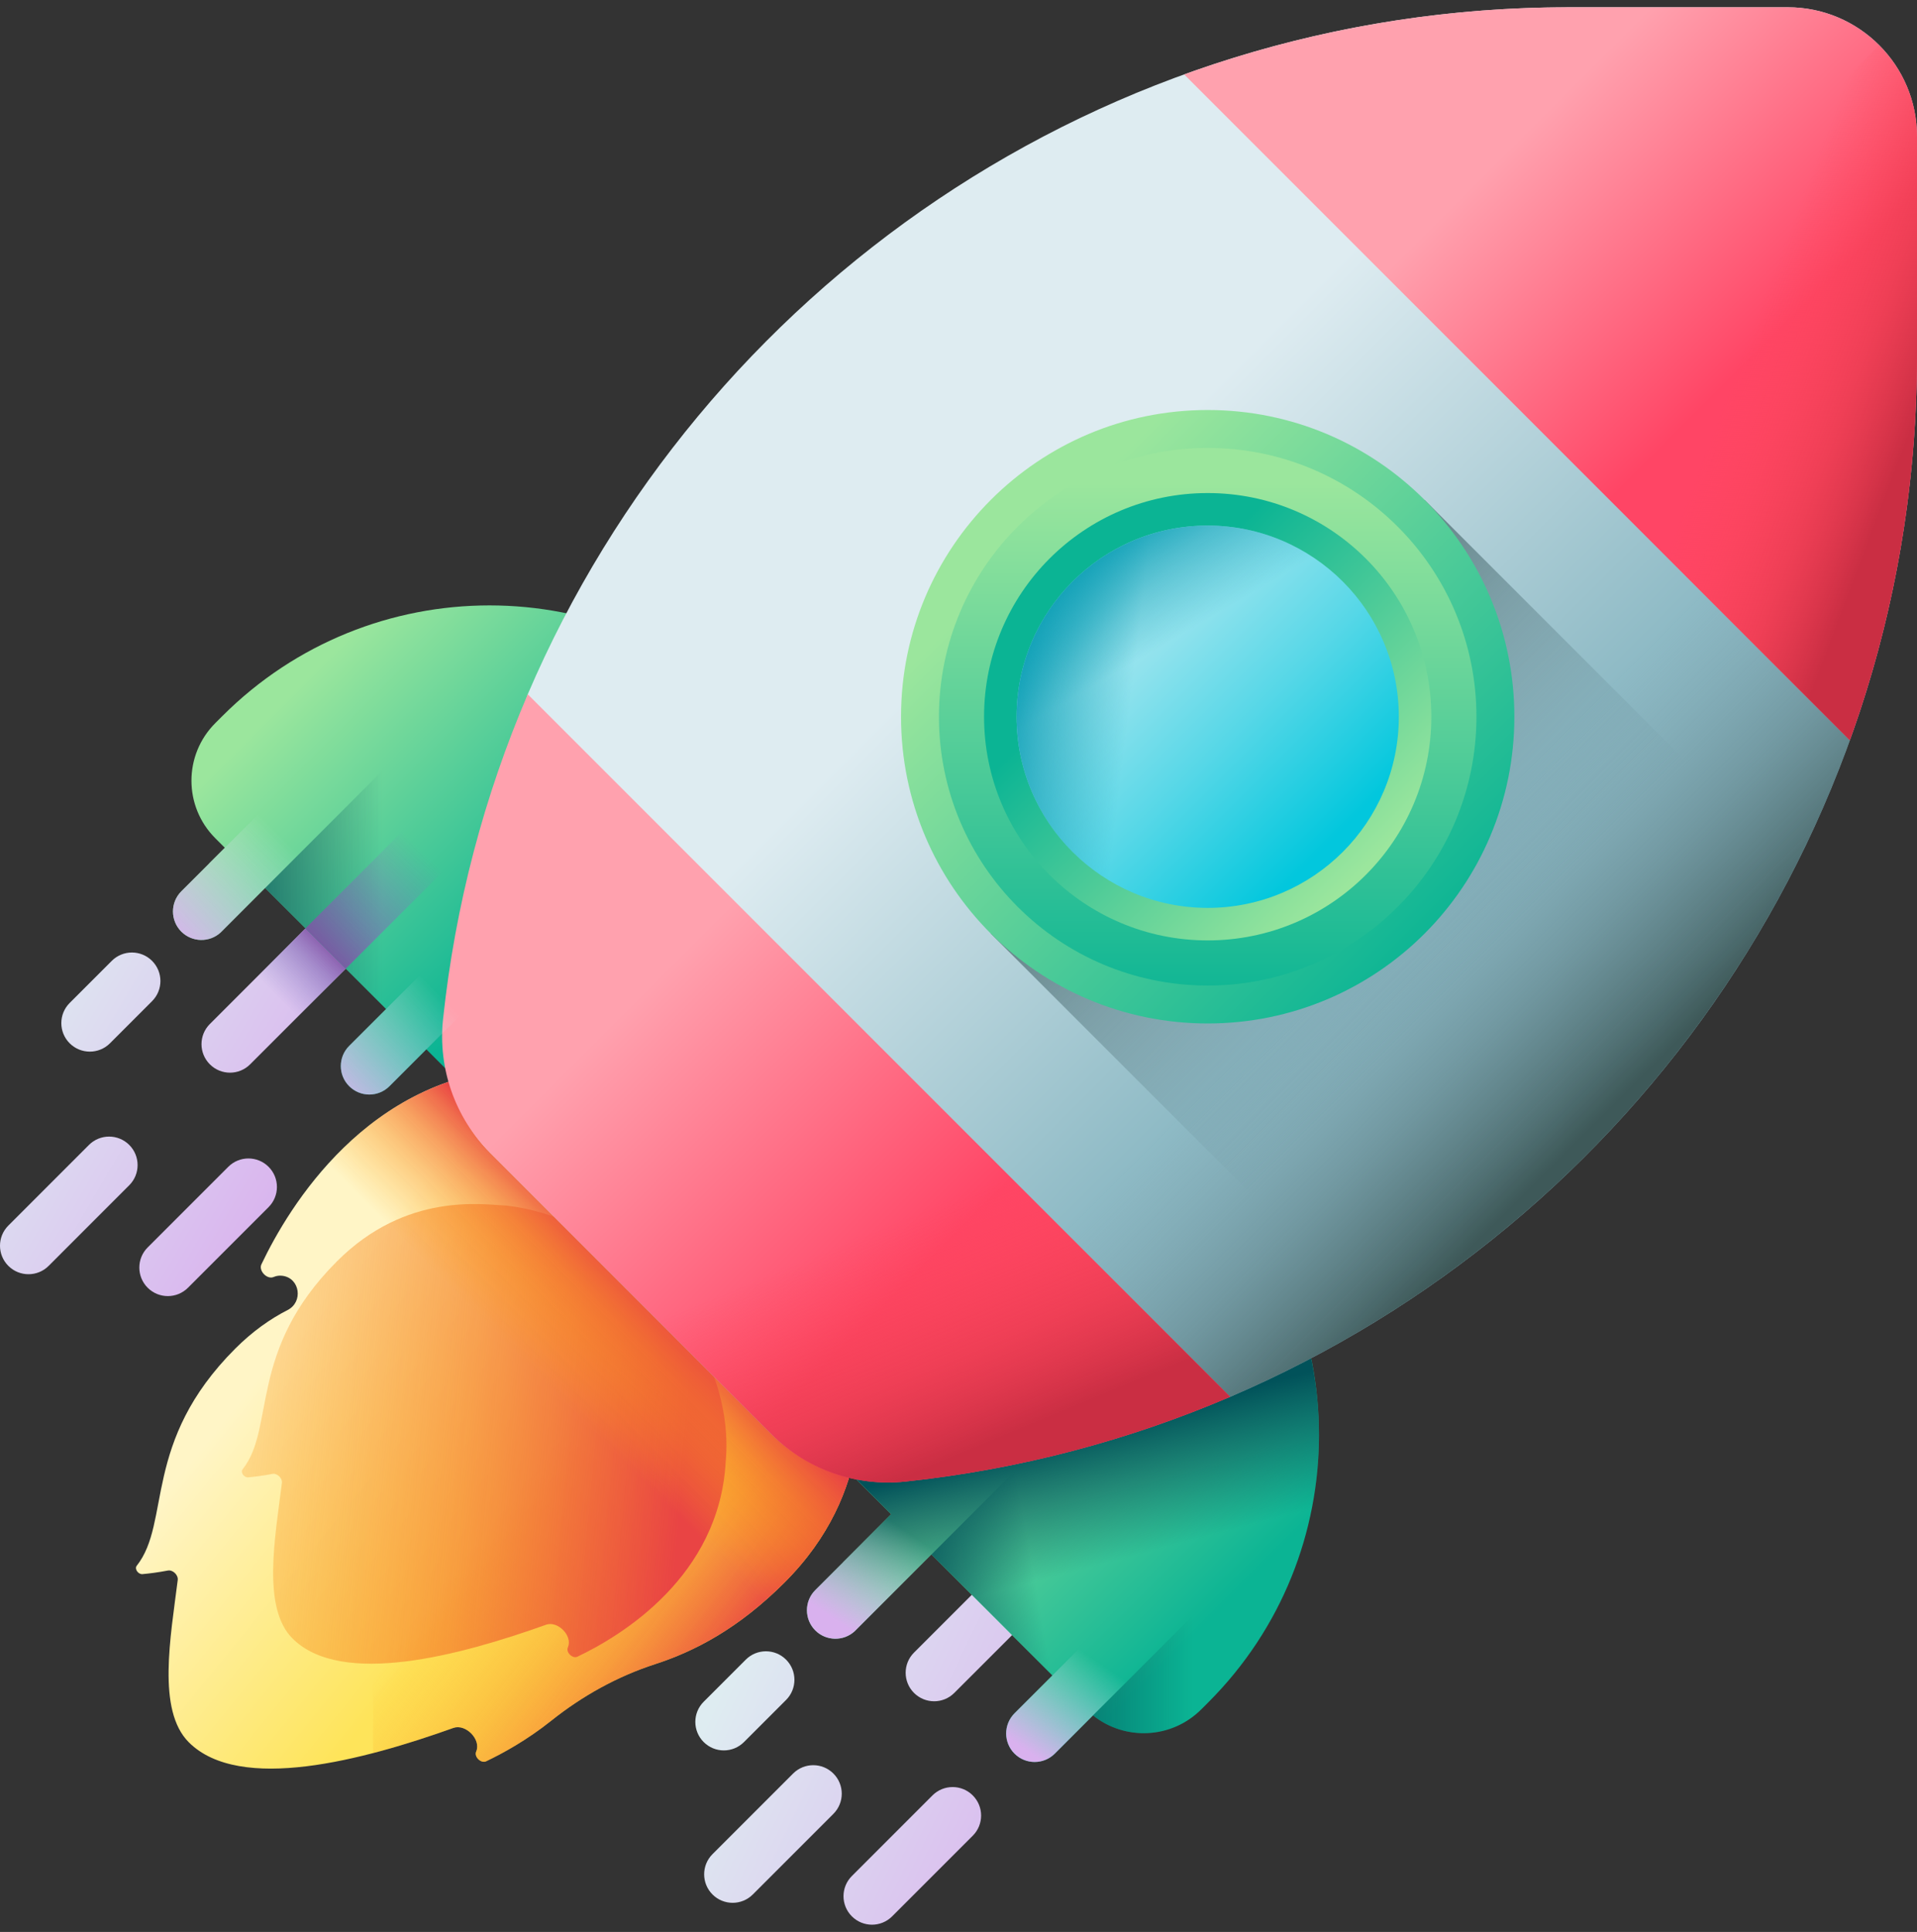 <svg width="132" height="133" viewBox="0 0 132 133" fill="none" xmlns="http://www.w3.org/2000/svg">
<rect x="0" y="0" width="132" height="133" fill="#333333" stroke="none"/>
<path d="M15.719 80.326L10.168 85.876C9.402 86.642 9.402 87.885 10.168 88.651C10.935 89.418 12.177 89.418 12.944 88.651L18.494 83.101C19.26 82.335 19.26 81.092 18.494 80.326C17.727 79.559 16.485 79.56 15.719 80.326Z" fill="url(#paint0_linear_929_6488)"/>
<path d="M6.125 78.82L0.575 84.371C-0.192 85.137 -0.192 86.379 0.575 87.146C1.341 87.912 2.584 87.912 3.35 87.146L8.9 81.595C9.666 80.829 9.666 79.587 8.9 78.82C8.133 78.054 6.891 78.054 6.125 78.82Z" fill="url(#paint1_linear_929_6488)"/>
<path d="M36.503 51.217C35.737 50.45 34.495 50.45 33.728 51.217L14.45 70.495C13.683 71.262 13.683 72.504 14.45 73.27C15.216 74.037 16.459 74.037 17.225 73.27L36.503 53.992C37.27 53.225 37.27 51.983 36.503 51.217Z" fill="url(#paint2_linear_929_6488)"/>
<path d="M36.503 51.217C35.737 50.45 34.495 50.45 33.728 51.217L14.45 70.495C13.683 71.262 13.683 72.504 14.45 73.27C15.216 74.037 16.459 74.037 17.225 73.27L36.503 53.992C37.27 53.225 37.27 51.983 36.503 51.217Z" fill="url(#paint3_linear_929_6488)"/>
<path d="M7.573 71.822L10.471 68.923C11.238 68.157 11.238 66.915 10.471 66.148C9.705 65.382 8.462 65.382 7.696 66.148L4.797 69.047C4.031 69.813 4.031 71.056 4.797 71.822C5.564 72.588 6.806 72.588 7.573 71.822Z" fill="url(#paint4_linear_929_6488)"/>
<path d="M64.207 123.6L58.657 129.15C57.89 129.916 57.89 131.159 58.657 131.925C59.423 132.692 60.666 132.692 61.432 131.925L66.982 126.375C67.749 125.609 67.749 124.366 66.982 123.6C66.216 122.833 64.973 122.834 64.207 123.6Z" fill="url(#paint5_linear_929_6488)"/>
<path d="M54.611 122.094L49.061 127.644C48.295 128.411 48.295 129.653 49.061 130.42C49.828 131.186 51.07 131.186 51.836 130.42L57.386 124.87C58.153 124.103 58.153 122.861 57.386 122.095C56.62 121.328 55.378 121.328 54.611 122.094Z" fill="url(#paint6_linear_929_6488)"/>
<path d="M84.99 94.491C84.223 93.724 82.981 93.724 82.215 94.491L62.936 113.769C62.17 114.536 62.17 115.778 62.936 116.544C63.703 117.311 64.945 117.311 65.711 116.544L84.99 97.266C85.756 96.499 85.756 95.257 84.99 94.491Z" fill="url(#paint7_linear_929_6488)"/>
<path d="M51.229 119.927L54.127 117.029C54.894 116.262 54.894 115.02 54.127 114.254C53.361 113.487 52.119 113.487 51.352 114.254L48.454 117.152C47.687 117.919 47.687 119.161 48.454 119.927C49.22 120.694 50.462 120.694 51.229 119.927Z" fill="url(#paint8_linear_929_6488)"/>
<path d="M35.794 73.528C25.303 74.083 19.89 83.07 18 87.04C17.792 87.478 18.383 88.1 18.835 87.914C18.851 87.908 18.867 87.901 18.883 87.895C19.071 87.82 19.269 87.803 19.466 87.831C20.66 88.002 20.884 89.634 19.809 90.183C18.615 90.793 17.392 91.649 16.198 92.843C9.766 99.275 11.798 104.787 9.413 107.792C9.245 108.004 9.514 108.392 9.811 108.366C10.267 108.326 10.86 108.253 11.556 108.12C11.896 108.054 12.282 108.422 12.238 108.772C11.75 112.684 10.796 117.738 12.999 119.941C16.509 123.452 25.035 121.168 31.218 118.956C32.056 118.656 33.127 119.734 32.799 120.555C32.794 120.568 32.789 120.58 32.784 120.593C32.637 120.95 33.128 121.416 33.473 121.251C34.612 120.709 36.276 119.799 37.952 118.461C40.089 116.756 42.495 115.414 45.096 114.568C47.811 113.685 50.826 112.137 54.02 108.943C60.335 102.628 59.187 95.667 59.089 93.499C58.575 88.997 56.284 84.218 52.364 80.297C47.444 75.377 41.172 73.021 35.794 73.528Z" fill="url(#paint9_linear_929_6488)"/>
<path d="M31.218 118.956C32.056 118.656 33.127 119.733 32.799 120.555C32.794 120.567 32.789 120.58 32.784 120.593C32.638 120.95 33.128 121.415 33.474 121.251C34.613 120.709 36.276 119.799 37.952 118.461C40.09 116.756 42.495 115.413 45.096 114.568C47.811 113.685 50.826 112.137 54.02 108.943C60.336 102.627 59.187 95.667 59.089 93.499C58.575 88.997 56.285 84.218 52.364 80.297C47.444 75.377 41.172 73.021 35.794 73.528C31.675 73.746 28.339 75.264 25.691 77.268V120.687C27.609 120.188 29.504 119.569 31.218 118.956Z" fill="url(#paint10_linear_929_6488)"/>
<path d="M16.704 101.153C16.543 101.356 16.801 101.728 17.085 101.703C17.522 101.665 18.091 101.595 18.757 101.467C19.083 101.404 19.453 101.757 19.411 102.091C18.944 105.84 18.029 110.683 20.14 112.795C23.504 116.159 31.674 113.971 37.599 111.851C38.402 111.564 39.428 112.596 39.114 113.383C39.109 113.395 39.104 113.407 39.099 113.419C38.959 113.761 39.429 114.208 39.76 114.05C42.761 112.623 49.553 108.531 49.972 100.603C50.355 96.538 48.575 91.797 44.856 88.079C41.893 85.116 38.281 83.385 34.879 82.997C33.24 82.923 27.98 82.055 23.206 86.828C17.042 92.991 18.99 98.273 16.704 101.153Z" fill="url(#paint11_linear_929_6488)"/>
<path d="M54.02 108.943C60.336 102.627 59.187 95.667 59.09 93.499C58.576 88.997 56.285 84.218 52.365 80.297C47.445 75.377 41.172 73.021 35.794 73.528C28.802 73.898 24.066 78.014 21.125 81.894L50.87 111.639C51.897 110.9 52.949 110.015 54.02 108.943Z" fill="url(#paint12_linear_929_6488)"/>
<path d="M83.202 80.397L78.756 75.951L55.913 98.794L61.358 104.24L58.054 107.545L58.057 107.548L56.139 109.465C55.373 110.232 55.373 111.474 56.139 112.241C56.884 112.986 58.078 113.004 58.848 112.3L64.134 107.015L72.462 115.343L69.856 117.949C69.09 118.716 69.09 119.958 69.856 120.725C70.623 121.491 71.865 121.491 72.631 120.725L75.263 118.092C77.463 119.852 80.68 119.715 82.718 117.676L83.203 117.191C93.363 107.031 93.363 90.558 83.202 80.397Z" fill="url(#paint13_linear_929_6488)"/>
<path d="M83.202 80.397L78.756 75.951L55.913 98.794L61.358 104.24L58.054 107.545L58.057 107.548L56.139 109.465C55.373 110.232 55.373 111.474 56.139 112.241C56.884 112.986 58.078 113.004 58.848 112.3L64.134 107.015L72.462 115.343L69.856 117.949C69.09 118.716 69.09 119.958 69.856 120.725C70.623 121.491 71.865 121.491 72.631 120.725L75.263 118.092C77.463 119.852 80.68 119.715 82.718 117.676L83.203 117.191C93.363 107.031 93.363 90.558 83.202 80.397Z" fill="url(#paint14_linear_929_6488)"/>
<path d="M75.264 118.092C77.464 119.852 80.68 119.715 82.719 117.676L83.204 117.191C92.07 108.325 93.198 94.651 86.59 84.56L64.135 107.015L75.264 118.092Z" fill="url(#paint15_linear_929_6488)"/>
<path d="M56.549 53.743L52.103 49.297C41.942 39.137 25.469 39.137 15.309 49.297L14.824 49.782C12.636 51.97 12.636 55.517 14.824 57.705L15.479 58.36L14.399 59.44L14.403 59.443L12.485 61.36C11.719 62.127 11.719 63.369 12.485 64.135C13.23 64.88 14.424 64.899 15.194 64.195L18.254 61.135L26.582 69.463L24.045 72.001C23.278 72.768 23.278 74.01 24.045 74.776C24.811 75.543 26.053 75.543 26.82 74.776L29.358 72.239L33.706 76.587L56.549 53.743Z" fill="url(#paint16_linear_929_6488)"/>
<path d="M33.706 76.587L56.549 53.743L52.103 49.297C47.976 45.17 42.807 42.72 37.444 41.945L18.254 61.135L33.706 76.587Z" fill="url(#paint17_linear_929_6488)"/>
<path d="M53.146 98.755C55.564 101.173 58.947 102.095 62.347 101.734C70.207 100.899 84.705 96.162 84.705 96.162C112.517 84.246 132.001 56.625 132.001 24.452V9.401C132.001 4.485 128.016 0.5 123.101 0.5H108.049C75.876 0.5 48.255 19.984 36.339 47.796C36.339 47.796 31.602 62.294 30.767 70.154C30.406 73.553 31.329 76.937 33.746 79.355L53.146 98.755Z" fill="url(#paint18_linear_929_6488)"/>
<path d="M132 24.451V9.4C132 6.943 131.004 4.718 129.393 3.107L43.445 89.055L53.145 98.755C55.563 101.173 58.947 102.354 62.346 101.993C101.499 97.834 132 64.707 132 24.451Z" fill="url(#paint19_linear_929_6488)"/>
<path d="M123.52 59.842L98.089 34.41L68.227 64.273L94.849 90.895C107.029 83.394 116.99 72.64 123.52 59.842Z" fill="url(#paint20_linear_929_6488)"/>
<path d="M36.34 47.797C33.347 54.783 31.342 62.294 30.507 70.154C30.146 73.553 31.328 76.937 33.745 79.355L53.145 98.755C55.563 101.172 58.947 102.354 62.346 101.993C70.207 101.158 77.717 99.153 84.703 96.16L36.34 47.797Z" fill="url(#paint21_linear_929_6488)"/>
<path d="M123.099 0.5H108.048C98.74 0.5 89.815 2.134 81.539 5.125L127.374 50.961C130.366 42.685 132 33.76 132 24.452V9.401C132 4.485 128.015 0.5 123.099 0.5Z" fill="url(#paint22_linear_929_6488)"/>
<path d="M83.159 70.458C94.821 70.458 104.275 61.004 104.275 49.342C104.275 37.68 94.821 28.226 83.159 28.226C71.497 28.226 62.043 37.68 62.043 49.342C62.043 61.004 71.497 70.458 83.159 70.458Z" fill="url(#paint23_linear_929_6488)"/>
<path d="M83.159 67.847C93.379 67.847 101.664 59.562 101.664 49.342C101.664 39.122 93.379 30.837 83.159 30.837C72.939 30.837 64.654 39.122 64.654 49.342C64.654 59.562 72.939 67.847 83.159 67.847Z" fill="url(#paint24_linear_929_6488)"/>
<path d="M83.158 64.74C91.662 64.74 98.557 57.846 98.557 49.342C98.557 40.837 91.662 33.943 83.158 33.943C74.654 33.943 67.76 40.837 67.76 49.342C67.76 57.846 74.654 64.74 83.158 64.74Z" fill="url(#paint25_linear_929_6488)"/>
<path d="M83.16 62.501C90.427 62.501 96.319 56.61 96.319 49.342C96.319 42.074 90.427 36.182 83.16 36.182C75.892 36.182 70 42.074 70 49.342C70 56.61 75.892 62.501 83.16 62.501Z" fill="url(#paint26_linear_929_6488)"/>
<path d="M83.16 62.501C90.427 62.501 96.319 56.61 96.319 49.342C96.319 42.074 90.427 36.182 83.16 36.182C75.892 36.182 70 42.074 70 49.342C70 56.61 75.892 62.501 83.16 62.501Z" fill="url(#paint27_linear_929_6488)"/>
<path d="M83.16 62.501C90.427 62.501 96.319 56.61 96.319 49.342C96.319 42.074 90.427 36.182 83.16 36.182C75.892 36.182 70 42.074 70 49.342C70 56.61 75.892 62.501 83.16 62.501Z" fill="url(#paint28_linear_929_6488)"/>
<path d="M84.702 96.159C77.716 99.153 70.205 101.159 62.345 101.992C58.946 102.355 55.561 101.172 53.143 98.755L43.445 89.056L60.523 71.979L84.702 96.159Z" fill="url(#paint29_linear_929_6488)"/>
<path d="M132 9.401V24.451C132 33.759 130.367 42.686 127.375 50.96L104.459 28.044L129.394 3.106C131.004 4.719 132 6.945 132 9.401Z" fill="url(#paint30_linear_929_6488)"/>
<path d="M75.406 112.399L69.856 117.95C69.09 118.716 69.09 119.958 69.856 120.725C70.622 121.491 71.865 121.491 72.631 120.725L78.181 115.175C78.948 114.408 78.948 113.166 78.181 112.399C77.415 111.633 76.173 111.633 75.406 112.399Z" fill="url(#paint31_linear_929_6488)"/>
<path d="M58.848 112.3L65.157 105.991C65.924 105.225 65.924 103.982 65.157 103.216C64.391 102.45 63.149 102.45 62.382 103.216L58.054 107.545L58.057 107.548L56.139 109.466C55.373 110.232 55.373 111.474 56.139 112.241C56.884 112.986 58.078 113.004 58.848 112.3Z" fill="url(#paint32_linear_929_6488)"/>
<path d="M29.594 66.451L24.044 72.001C23.277 72.767 23.277 74.01 24.044 74.776C24.81 75.543 26.052 75.543 26.819 74.776L32.369 69.226C33.135 68.46 33.135 67.217 32.369 66.451C31.602 65.684 30.36 65.684 29.594 66.451Z" fill="url(#paint33_linear_929_6488)"/>
<path d="M15.194 64.195L21.503 57.886C22.27 57.119 22.27 55.877 21.503 55.111C20.737 54.344 19.495 54.344 18.728 55.111L14.399 59.439L14.403 59.442L12.485 61.36C11.719 62.126 11.719 63.369 12.485 64.135C13.23 64.88 14.424 64.899 15.194 64.195Z" fill="url(#paint34_linear_929_6488)"/>
<path d="M36.503 51.217C35.736 50.45 34.494 50.45 33.728 51.217L21.031 63.913L23.806 66.688L36.503 53.992C37.269 53.225 37.269 51.983 36.503 51.217Z" fill="url(#paint35_linear_929_6488)"/>
<path d="M82.718 117.677L83.203 117.192C87.247 113.148 89.676 108.103 90.5 102.856L75.264 118.092C77.463 119.852 80.68 119.715 82.718 117.677Z" fill="url(#paint36_linear_929_6488)"/>
<defs>
<linearGradient id="paint0_linear_929_6488" x1="-3.31" y1="74.128" x2="18.431" y2="86.897" gradientUnits="userSpaceOnUse">
<stop stop-color="#DEECF1"/>
<stop offset="1" stop-color="#D9B1EE"/>
</linearGradient>
<linearGradient id="paint1_linear_929_6488" x1="-5.112" y1="77.198" x2="16.629" y2="89.967" gradientUnits="userSpaceOnUse">
<stop stop-color="#DEECF1"/>
<stop offset="1" stop-color="#D9B1EE"/>
</linearGradient>
<linearGradient id="paint2_linear_929_6488" x1="9.263" y1="52.721" x2="31.004" y2="65.49" gradientUnits="userSpaceOnUse">
<stop stop-color="#DEECF1"/>
<stop offset="1" stop-color="#D9B1EE"/>
</linearGradient>
<linearGradient id="paint3_linear_929_6488" x1="19.108" y1="68.612" x2="22.948" y2="64.773" gradientUnits="userSpaceOnUse">
<stop stop-color="#8379C1" stop-opacity="0"/>
<stop offset="0.283" stop-color="#8374BE" stop-opacity="0.283"/>
<stop offset="0.586" stop-color="#8268B5" stop-opacity="0.586"/>
<stop offset="0.898" stop-color="#8152A6" stop-opacity="0.898"/>
<stop offset="1" stop-color="#814AA0"/>
</linearGradient>
<linearGradient id="paint4_linear_929_6488" x1="1.743" y1="65.525" x2="23.484" y2="78.294" gradientUnits="userSpaceOnUse">
<stop stop-color="#DEECF1"/>
<stop offset="1" stop-color="#D9B1EE"/>
</linearGradient>
<linearGradient id="paint5_linear_929_6488" x1="47.67" y1="120.463" x2="72.647" y2="132.498" gradientUnits="userSpaceOnUse">
<stop stop-color="#DEECF1"/>
<stop offset="1" stop-color="#D9B1EE"/>
</linearGradient>
<linearGradient id="paint6_linear_929_6488" x1="46.45" y1="122.993" x2="71.426" y2="135.028" gradientUnits="userSpaceOnUse">
<stop stop-color="#DEECF1"/>
<stop offset="1" stop-color="#D9B1EE"/>
</linearGradient>
<linearGradient id="paint7_linear_929_6488" x1="58.468" y1="98.051" x2="83.445" y2="110.086" gradientUnits="userSpaceOnUse">
<stop stop-color="#DEECF1"/>
<stop offset="1" stop-color="#D9B1EE"/>
</linearGradient>
<linearGradient id="paint8_linear_929_6488" x1="49.67" y1="116.31" x2="74.647" y2="128.345" gradientUnits="userSpaceOnUse">
<stop stop-color="#DEECF1"/>
<stop offset="1" stop-color="#D9B1EE"/>
</linearGradient>
<linearGradient id="paint9_linear_929_6488" x1="21.18" y1="90.684" x2="37.234" y2="103.755" gradientUnits="userSpaceOnUse">
<stop stop-color="#FFF5C6"/>
<stop offset="1" stop-color="#FEE45A"/>
</linearGradient>
<linearGradient id="paint10_linear_929_6488" x1="38.043" y1="99.598" x2="52.961" y2="111.106" gradientUnits="userSpaceOnUse">
<stop stop-color="#FEA613" stop-opacity="0"/>
<stop offset="0.174" stop-color="#FDA016" stop-opacity="0.174"/>
<stop offset="0.396" stop-color="#F9911E" stop-opacity="0.396"/>
<stop offset="0.643" stop-color="#F4772B" stop-opacity="0.643"/>
<stop offset="0.908" stop-color="#EC523D" stop-opacity="0.908"/>
<stop offset="1" stop-color="#E94444"/>
</linearGradient>
<linearGradient id="paint11_linear_929_6488" x1="4.707" y1="96.407" x2="47.187" y2="100.385" gradientUnits="userSpaceOnUse">
<stop stop-color="#FEA613" stop-opacity="0"/>
<stop offset="0.174" stop-color="#FDA016" stop-opacity="0.174"/>
<stop offset="0.396" stop-color="#F9911E" stop-opacity="0.396"/>
<stop offset="0.643" stop-color="#F4772B" stop-opacity="0.643"/>
<stop offset="0.908" stop-color="#EC523D" stop-opacity="0.908"/>
<stop offset="1" stop-color="#E94444"/>
</linearGradient>
<linearGradient id="paint12_linear_929_6488" x1="37.594" y1="95.224" x2="44.579" y2="88.239" gradientUnits="userSpaceOnUse">
<stop stop-color="#FEA613" stop-opacity="0"/>
<stop offset="0.174" stop-color="#FDA016" stop-opacity="0.174"/>
<stop offset="0.396" stop-color="#F9911E" stop-opacity="0.396"/>
<stop offset="0.643" stop-color="#F4772B" stop-opacity="0.643"/>
<stop offset="0.908" stop-color="#EC523D" stop-opacity="0.908"/>
<stop offset="1" stop-color="#E94444"/>
</linearGradient>
<linearGradient id="paint13_linear_929_6488" x1="65.349" y1="91.998" x2="84.052" y2="110.7" gradientUnits="userSpaceOnUse">
<stop stop-color="#9BE69D"/>
<stop offset="1" stop-color="#0BB494"/>
</linearGradient>
<linearGradient id="paint14_linear_929_6488" x1="74.453" y1="108.068" x2="72.123" y2="99.182" gradientUnits="userSpaceOnUse">
<stop stop-color="#01525A" stop-opacity="0"/>
<stop offset="1" stop-color="#01525A"/>
</linearGradient>
<linearGradient id="paint15_linear_929_6488" x1="70.456" y1="104.074" x2="61.397" y2="105.627" gradientUnits="userSpaceOnUse">
<stop stop-color="#01525A" stop-opacity="0"/>
<stop offset="1" stop-color="#01525A"/>
</linearGradient>
<linearGradient id="paint16_linear_929_6488" x1="21.686" y1="46.108" x2="39.072" y2="63.495" gradientUnits="userSpaceOnUse">
<stop stop-color="#9BE69D"/>
<stop offset="1" stop-color="#0BB494"/>
</linearGradient>
<linearGradient id="paint17_linear_929_6488" x1="26.314" y1="59.266" x2="14.319" y2="59.266" gradientUnits="userSpaceOnUse">
<stop stop-color="#01525A" stop-opacity="0"/>
<stop offset="1" stop-color="#01525A"/>
</linearGradient>
<linearGradient id="paint18_linear_929_6488" x1="75.291" y1="34.952" x2="99.311" y2="58.971" gradientUnits="userSpaceOnUse">
<stop stop-color="#DEECF1"/>
<stop offset="1" stop-color="#8EBAC5"/>
</linearGradient>
<linearGradient id="paint19_linear_929_6488" x1="99.231" y1="58.893" x2="113.746" y2="73.407" gradientUnits="userSpaceOnUse">
<stop stop-color="#678D98" stop-opacity="0"/>
<stop offset="0.227" stop-color="#638892" stop-opacity="0.227"/>
<stop offset="0.522" stop-color="#597B82" stop-opacity="0.522"/>
<stop offset="0.853" stop-color="#476567" stop-opacity="0.853"/>
<stop offset="1" stop-color="#3E5959"/>
</linearGradient>
<linearGradient id="paint20_linear_929_6488" x1="101.275" y1="67.459" x2="78.413" y2="44.596" gradientUnits="userSpaceOnUse">
<stop stop-color="#678D98" stop-opacity="0"/>
<stop offset="0.227" stop-color="#638892" stop-opacity="0.227"/>
<stop offset="0.522" stop-color="#597B82" stop-opacity="0.522"/>
<stop offset="0.853" stop-color="#476567" stop-opacity="0.853"/>
<stop offset="1" stop-color="#3E5959"/>
</linearGradient>
<linearGradient id="paint21_linear_929_6488" x1="42.019" y1="70.552" x2="61.155" y2="89.688" gradientUnits="userSpaceOnUse">
<stop stop-color="#FFA1AE"/>
<stop offset="1" stop-color="#FF4565"/>
</linearGradient>
<linearGradient id="paint22_linear_929_6488" x1="107.736" y1="6.387" x2="123.32" y2="21.97" gradientUnits="userSpaceOnUse">
<stop stop-color="#FFA1AE"/>
<stop offset="1" stop-color="#FF4565"/>
</linearGradient>
<linearGradient id="paint23_linear_929_6488" x1="71.167" y1="37.349" x2="98.849" y2="65.032" gradientUnits="userSpaceOnUse">
<stop stop-color="#9BE69D"/>
<stop offset="1" stop-color="#0BB494"/>
</linearGradient>
<linearGradient id="paint24_linear_929_6488" x1="83.159" y1="33.241" x2="83.159" y2="69.599" gradientUnits="userSpaceOnUse">
<stop stop-color="#9BE69D"/>
<stop offset="1" stop-color="#0BB494"/>
</linearGradient>
<linearGradient id="paint25_linear_929_6488" x1="93.77" y1="59.954" x2="77.631" y2="43.814" gradientUnits="userSpaceOnUse">
<stop stop-color="#9BE69D"/>
<stop offset="1" stop-color="#0BB494"/>
</linearGradient>
<linearGradient id="paint26_linear_929_6488" x1="76.689" y1="42.871" x2="91.667" y2="57.849" gradientUnits="userSpaceOnUse">
<stop stop-color="#A6E7F0"/>
<stop offset="0.171" stop-color="#90E2ED"/>
<stop offset="0.529" stop-color="#56D7E7"/>
<stop offset="1" stop-color="#02C7DD"/>
</linearGradient>
<linearGradient id="paint27_linear_929_6488" x1="77.764" y1="48.685" x2="68.188" y2="47.521" gradientUnits="userSpaceOnUse">
<stop stop-color="#0199B1" stop-opacity="0"/>
<stop offset="1" stop-color="#0199B1"/>
</linearGradient>
<linearGradient id="paint28_linear_929_6488" x1="80.224" y1="44.343" x2="75.436" y2="36.19" gradientUnits="userSpaceOnUse">
<stop stop-color="#0199B1" stop-opacity="0"/>
<stop offset="1" stop-color="#0199B1"/>
</linearGradient>
<linearGradient id="paint29_linear_929_6488" x1="60.661" y1="84.398" x2="67.045" y2="99.755" gradientUnits="userSpaceOnUse">
<stop stop-color="#FD4755" stop-opacity="0"/>
<stop offset="0.259" stop-color="#F74453" stop-opacity="0.259"/>
<stop offset="0.621" stop-color="#E53B4C" stop-opacity="0.621"/>
<stop offset="1" stop-color="#CA2E43"/>
</linearGradient>
<linearGradient id="paint30_linear_929_6488" x1="120.122" y1="23.92" x2="132.028" y2="28.406" gradientUnits="userSpaceOnUse">
<stop stop-color="#FD4755" stop-opacity="0"/>
<stop offset="0.259" stop-color="#F74453" stop-opacity="0.259"/>
<stop offset="0.621" stop-color="#E53B4C" stop-opacity="0.621"/>
<stop offset="1" stop-color="#CA2E43"/>
</linearGradient>
<linearGradient id="paint31_linear_929_6488" x1="75.53" y1="114.34" x2="71.13" y2="120.811" gradientUnits="userSpaceOnUse">
<stop stop-color="#DEECF1" stop-opacity="0"/>
<stop offset="1" stop-color="#D9B1EE"/>
</linearGradient>
<linearGradient id="paint32_linear_929_6488" x1="62.279" y1="105.33" x2="57.879" y2="111.801" gradientUnits="userSpaceOnUse">
<stop stop-color="#DEECF1" stop-opacity="0"/>
<stop offset="1" stop-color="#D9B1EE"/>
</linearGradient>
<linearGradient id="paint33_linear_929_6488" x1="30.309" y1="68.511" x2="22.967" y2="75.853" gradientUnits="userSpaceOnUse">
<stop stop-color="#DEECF1" stop-opacity="0"/>
<stop offset="1" stop-color="#D9B1EE"/>
</linearGradient>
<linearGradient id="paint34_linear_929_6488" x1="19.206" y1="57.408" x2="11.865" y2="64.749" gradientUnits="userSpaceOnUse">
<stop stop-color="#DEECF1" stop-opacity="0"/>
<stop offset="1" stop-color="#D9B1EE"/>
</linearGradient>
<linearGradient id="paint35_linear_929_6488" x1="29.115" y1="58.604" x2="21.521" y2="66.198" gradientUnits="userSpaceOnUse">
<stop stop-color="#8379C1" stop-opacity="0"/>
<stop offset="0.283" stop-color="#8374BE" stop-opacity="0.283"/>
<stop offset="0.586" stop-color="#8268B5" stop-opacity="0.586"/>
<stop offset="0.898" stop-color="#8152A6" stop-opacity="0.898"/>
<stop offset="1" stop-color="#814AA0"/>
</linearGradient>
<linearGradient id="paint36_linear_929_6488" x1="82.134" y1="111.086" x2="68.595" y2="111.086" gradientUnits="userSpaceOnUse">
<stop stop-color="#01525A" stop-opacity="0"/>
<stop offset="1" stop-color="#01525A"/>
</linearGradient>
</defs>
</svg>
